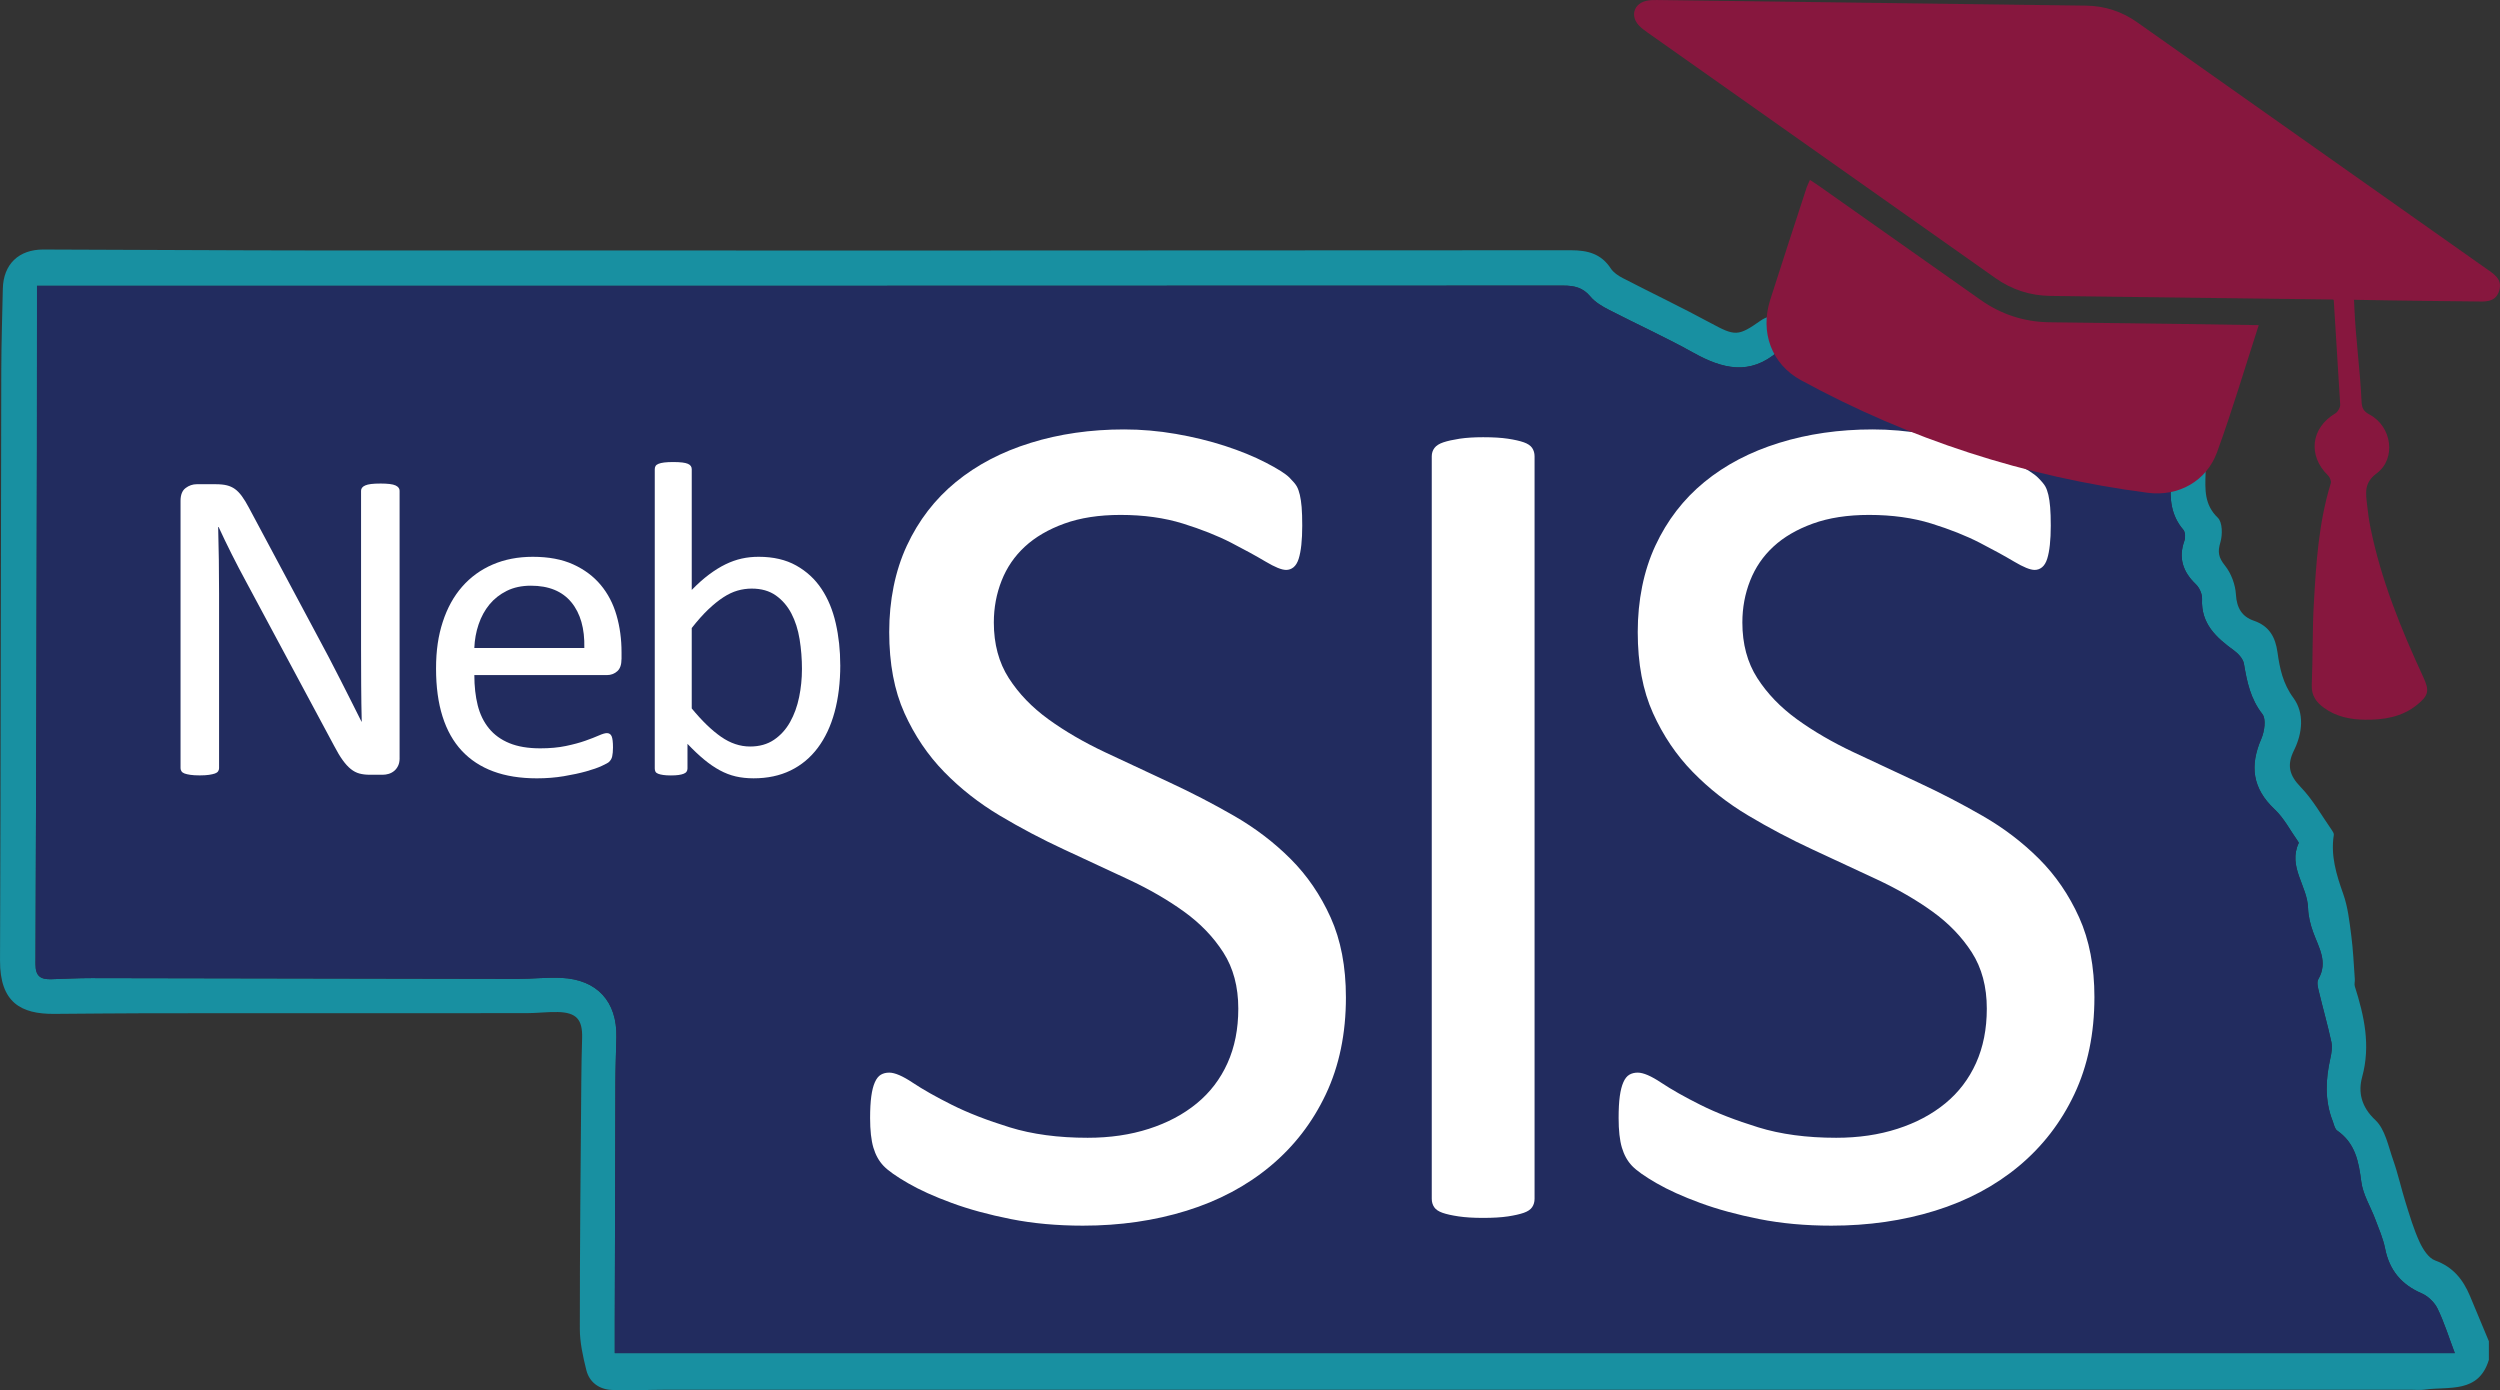<?xml version="1.0" encoding="UTF-8"?>
<svg id="Layer_2" data-name="Layer 2" xmlns="http://www.w3.org/2000/svg" viewBox="0 0 1440 800.81">
  <rect x="0" y="0" width="1440" height="800.81" fill="#333333" stroke="none"/>
  <defs>
    <style>
      .cls-1 {
        fill: #87173e;
      }

      .cls-2 {
        fill: #1890a1;
      }

      .cls-3 {
        fill: #fff;
      }

      .cls-4 {
        fill: #222c5f;
      }
    </style>
  </defs>
  <g id="Option_2" data-name="Option 2">
    <g>
      <g id="NE">
        <path class="cls-2" d="M1433.58,783.3c-5.95,19.45-22.93,15.19-36.98,17.11-2.64.36-5.37.07-8.06.07-335.08,0-670.16,0-1005.23.01-10.39,0-20.8.64-31.15.11-7.04-.36-12.71-4.4-14.45-11.48-1.91-7.77-3.73-15.82-3.73-23.75-.02-47.46.48-94.93.85-142.39.06-8.36.23-16.72.47-25.07.3-10.68-3.27-14.73-14.07-14.98-5.95-.14-11.92.65-17.88.65-72.57.05-145.14,0-217.71.05-18.19.01-36.38.28-54.58.37-18.73.1-31.15-6.33-31.05-30.8.43-113.17.46-226.35.73-339.52.04-15.81.55-31.61.89-47.41.31-13.99,9.08-22.58,23.36-22.54,52.85.13,105.7.52,158.55.54,240.41.06,480.82.07,721.22-.12,9.76,0,17.49,1.99,23.06,10.5,1.53,2.34,4.28,4.18,6.85,5.51,16.9,8.74,34.09,16.93,50.82,25.99,13.9,7.53,15.71,7.64,28.67-1.5,2.96-2.08,7.08-3.16,10.77-3.45,29.75-2.36,59.51-4.75,89.32-6.27,5.31-.27,11.85,2.17,16.04,5.57,8.28,6.73,16.42,11.81,27.62,12.22,5.57.2,10.92,4.16,16.52,5.91,14.52,4.55,27.67,11.61,39.33,21.3,2.13,1.77,3.63,4.76,4.55,7.48,4.17,12.36,12.83,17.52,25.92,19.14,17.64,2.18,26.72,7.83,26.18,26.11-.28,9.33-.81,18.02,7.06,25.58,2.69,2.58,2.76,9.8,1.47,14.13-1.67,5.58-1.1,8.75,2.63,13.39,3.6,4.48,6,10.99,6.33,16.76.44,7.77,3.59,12.73,10.29,15.01,8.97,3.06,12.43,9.56,13.63,18.11,1.32,9.4,3.08,18.05,9.22,26.42,6.31,8.6,5.22,20.19.38,29.95-4.25,8.57-2.97,14.39,3.76,21.33,7.12,7.34,12.22,16.64,18.16,25.12.5.71,1.05,1.71.93,2.48-1.88,11.92,1.45,22.81,5.41,33.91,2.71,7.6,3.59,15.92,4.65,24.01,1.09,8.31,1.42,16.72,2.04,25.09.1,1.39-.39,2.91,0,4.18,5.41,17.06,9.2,33.98,4.24,52.16-2.41,8.85-.55,17.24,7.58,24.87,5.67,5.32,7.46,15.05,10.28,23.06,2.84,8.05,4.65,16.46,7.21,24.62,2.39,7.61,4.66,15.34,7.99,22.55,1.92,4.15,5.15,9.28,8.99,10.66,10.31,3.72,16.03,10.93,20,20.34,3.68,8.71,7.29,17.46,10.93,26.19v10.75ZM21.31,164.62c0,4.5,0,7.73,0,10.96-.02,27.77,0,55.54-.05,83.31-.21,98.83-.38,197.67-.81,296.5-.03,7.13,3.2,8.8,9.11,8.63,7.75-.22,15.51-.66,23.26-.64,81.82.12,163.63.34,245.45.45,8.35.01,16.72-.97,25.05-.58,20.67.96,32.2,13.67,31.72,34.23-.2,8.65-.53,17.31-.56,25.96-.17,45.67-.26,91.34-.37,137.01-.02,6.14,0,12.27,0,18.97h1059.88c-3.59-9.49-6.18-17.93-10.01-25.76-1.75-3.58-5.45-7.11-9.12-8.7-11.69-5.07-18.56-13.31-21.04-25.82-1.14-5.75-3.58-11.26-5.65-16.81-2.7-7.26-7.13-14.25-8.07-21.7-1.47-11.64-3.48-22.17-13.85-29.38-1.46-1.02-1.89-3.62-2.64-5.55-4.62-11.88-4.07-23.92-1.32-36.11.69-3.06,1.22-6.48.57-9.46-2.11-9.75-4.87-19.36-7.19-29.06-.54-2.28-1.33-5.3-.33-7.01,5.78-9.93.24-18.25-2.94-27.08-1.6-4.43-2.82-9.24-2.95-13.91-.35-12.74-11.76-23.86-5.37-37.5.08-.18-.17-.57-.34-.8-4.46-6.28-8.08-13.47-13.59-18.64-12.77-11.99-14.38-25.05-7.63-40.6,1.82-4.2,2.88-11.32.61-14.23-6.88-8.79-8.86-18.61-10.62-28.99-.48-2.83-3.25-5.84-5.77-7.67-10.24-7.43-19.04-15.37-18.35-29.68.14-2.79-1.53-6.46-3.59-8.44-7.48-7.17-10.13-15.12-6.56-25.11.65-1.84.49-4.94-.66-6.28-7.06-8.22-8.01-17.94-6.87-27.88.93-8.08-2.33-11.34-9.83-10.67-20.64,1.85-29.51-13.31-39.9-26.76-4.39-5.69-9.12-12.52-15.28-15.17-13.19-5.68-27.61-8.43-41.11-13.47-8.5-3.17-16.21-8.42-24.36-12.57-2.91-1.48-6.15-3.66-9.12-3.49-26.82,1.53-53.61,3.49-80.4,5.43-2.27.17-5.05.54-6.63,1.92-16.15,14.04-32.04,9.99-48.73.67-15.81-8.83-32.38-16.3-48.48-24.62-3.91-2.02-8.06-4.41-10.8-7.71-4.3-5.18-9.22-6.3-15.59-6.3-289.36.13-578.73.11-868.09.11h-11.07Z"/>
        <path class="cls-4" d="M21.31,164.62h11.07c289.36,0,578.73.02,868.09-.11,6.37,0,11.29,1.12,15.59,6.3,2.74,3.3,6.88,5.69,10.8,7.71,16.11,8.32,32.67,15.78,48.48,24.62,16.69,9.33,32.58,13.37,48.73-.67,1.58-1.38,4.36-1.76,6.63-1.92,26.79-1.95,53.58-3.9,80.4-5.43,2.97-.17,6.21,2,9.12,3.49,8.15,4.15,15.86,9.39,24.36,12.57,13.51,5.04,27.93,7.79,41.11,13.47,6.15,2.65,10.88,9.48,15.28,15.17,10.38,13.45,19.26,28.61,39.9,26.76,7.5-.67,10.76,2.59,9.83,10.67-1.14,9.94-.18,19.66,6.87,27.88,1.15,1.34,1.32,4.45.66,6.28-3.56,9.99-.92,17.94,6.56,25.11,2.06,1.98,3.73,5.64,3.59,8.44-.69,14.31,8.11,22.25,18.35,29.68,2.52,1.83,5.29,4.84,5.77,7.67,1.76,10.38,3.74,20.2,10.62,28.99,2.27,2.9,1.21,10.03-.61,14.23-6.75,15.55-5.14,28.61,7.63,40.6,5.51,5.17,9.12,12.36,13.59,18.64.17.24.42.63.34.8-6.39,13.64,5.02,24.77,5.37,37.5.13,4.67,1.35,9.48,2.95,13.91,3.19,8.84,8.72,17.15,2.94,27.08-.99,1.71-.21,4.73.33,7.01,2.32,9.71,5.08,19.31,7.19,29.06.64,2.98.12,6.4-.57,9.46-2.75,12.19-3.3,24.23,1.32,36.11.75,1.93,1.18,4.54,2.64,5.55,10.37,7.22,12.38,17.75,13.85,29.38.94,7.45,5.37,14.44,8.07,21.7,2.06,5.54,4.51,11.05,5.65,16.81,2.47,12.52,9.35,20.76,21.04,25.82,3.67,1.59,7.36,5.12,9.12,8.7,3.83,7.83,6.42,16.26,10.01,25.76H354.1c0-6.69-.01-12.83,0-18.97.11-45.67.21-91.34.37-137.01.03-8.65.36-17.31.56-25.96.48-20.56-11.05-33.27-31.72-34.23-8.32-.39-16.7.6-25.05.58-81.82-.12-163.63-.33-245.45-.45-7.75-.01-15.51.42-23.26.64-5.91.17-9.15-1.5-9.11-8.63.43-98.83.6-197.67.81-296.5.06-27.77.04-55.54.05-83.31,0-3.23,0-6.46,0-10.96Z"/>
      </g>
      <g>
        <path class="cls-3" d="M230.18,436.71c0,1.72-.29,3.18-.87,4.38-.58,1.21-1.33,2.19-2.27,2.97-.94.77-1.98,1.33-3.14,1.68-1.16.34-2.31.52-3.47.52h-7.34c-2.31,0-4.34-.24-6.07-.71-1.74-.47-3.38-1.33-4.94-2.58-1.56-1.24-3.11-2.94-4.67-5.1-1.56-2.15-3.21-4.9-4.95-8.26l-50.93-94.96c-2.66-4.9-5.35-10.04-8.05-15.42-2.71-5.38-5.22-10.6-7.55-15.68h-.26c.17,6.19.3,12.52.39,18.97.08,6.45.13,12.86.13,19.22v100.77c0,.6-.18,1.18-.54,1.74-.36.56-.98.99-1.84,1.29-.86.3-2,.56-3.4.77s-3.2.32-5.38.32-3.97-.11-5.38-.32-2.52-.47-3.34-.77c-.82-.3-1.41-.73-1.77-1.29-.36-.56-.54-1.14-.54-1.74v-154.06c0-3.44.98-5.89,2.93-7.35,1.95-1.46,4.08-2.19,6.39-2.19h10.92c2.57,0,4.73.22,6.46.65,1.73.43,3.29,1.14,4.66,2.13,1.37.99,2.71,2.37,3.99,4.13,1.29,1.76,2.64,3.98,4.05,6.65l39.16,73.29c2.41,4.47,4.74,8.84,6.98,13.1,2.24,4.26,4.4,8.45,6.48,12.58,2.08,4.13,4.14,8.19,6.17,12.19,2.04,4,4.05,8.02,6.05,12.06h.13c-.17-6.79-.28-13.87-.32-21.23-.04-7.35-.07-14.43-.07-21.22v-90.58c0-.6.18-1.16.54-1.68s.97-.97,1.84-1.36c.86-.39,2-.66,3.41-.84,1.41-.17,3.24-.26,5.51-.26,2,0,3.72.09,5.17.26,1.45.17,2.59.45,3.41.84.82.39,1.41.84,1.77,1.36s.54,1.08.54,1.68v154.06Z"/>
        <path class="cls-3" d="M357.99,379.55c0,3.35-.84,5.74-2.53,7.16-1.68,1.42-3.61,2.13-5.77,2.13h-76.47c0,6.45.65,12.26,1.94,17.42,1.3,5.16,3.46,9.59,6.48,13.29,3.02,3.7,6.96,6.54,11.8,8.52,4.84,1.98,10.76,2.97,17.76,2.97,5.53,0,10.46-.45,14.78-1.36,4.32-.9,8.06-1.91,11.21-3.03,3.16-1.12,5.75-2.13,7.78-3.03,2.03-.9,3.57-1.35,4.61-1.35.6,0,1.14.15,1.62.45.48.3.84.75,1.1,1.35.26.6.45,1.44.58,2.52s.2,2.39.2,3.94c0,1.12-.04,2.09-.13,2.9-.09.82-.19,1.55-.32,2.19-.13.64-.34,1.23-.64,1.74-.3.52-.69,1.01-1.16,1.48-.47.48-1.87,1.25-4.19,2.32-2.32,1.08-5.33,2.13-9.03,3.16-3.7,1.03-7.98,1.96-12.84,2.77-4.86.82-10.04,1.23-15.55,1.23-9.55,0-17.91-1.33-25.09-4-7.18-2.66-13.23-6.62-18.13-11.87-4.9-5.25-8.6-11.83-11.1-19.74-2.5-7.91-3.74-17.12-3.74-27.61s1.29-18.95,3.87-26.9,6.3-14.71,11.16-20.26c4.86-5.55,10.73-9.81,17.61-12.77,6.88-2.97,14.58-4.45,23.1-4.45,9.12,0,16.88,1.46,23.29,4.39,6.41,2.93,11.68,6.86,15.81,11.81,4.13,4.95,7.16,10.75,9.1,17.42,1.93,6.67,2.9,13.79,2.9,21.35v3.87ZM336.57,373.23c.26-11.18-2.23-19.95-7.47-26.32-5.24-6.36-13-9.55-23.3-9.55-5.28,0-9.91.99-13.89,2.97-3.98,1.98-7.31,4.6-10,7.87-2.68,3.27-4.76,7.08-6.23,11.42-1.47,4.34-2.29,8.88-2.47,13.61h63.35Z"/>
        <path class="cls-3" d="M484,383.03c0,10.06-1.1,19.12-3.29,27.16-2.19,8.04-5.42,14.9-9.68,20.58-4.26,5.68-9.48,10.02-15.68,13.03-6.19,3.01-13.29,4.51-21.29,4.51-3.7,0-7.12-.37-10.26-1.09-3.14-.73-6.22-1.91-9.23-3.55-3.01-1.63-6.02-3.7-9.03-6.19-3.01-2.49-6.19-5.5-9.55-9.03v14.19c0,.69-.17,1.29-.52,1.81-.34.52-.9.92-1.68,1.23-.77.3-1.74.54-2.9.71-1.16.17-2.64.26-4.45.26s-3.18-.09-4.39-.26c-1.21-.17-2.19-.41-2.97-.71-.77-.3-1.29-.71-1.55-1.23s-.39-1.12-.39-1.81v-172.38c0-.69.15-1.29.45-1.81.3-.52.86-.95,1.68-1.29.82-.34,1.91-.6,3.29-.77,1.37-.17,3.1-.26,5.16-.26s3.91.09,5.29.26c1.37.17,2.45.43,3.23.77.77.34,1.33.77,1.68,1.29.34.52.52,1.12.52,1.81v69.54c3.44-3.53,6.77-6.49,10-8.9,3.23-2.41,6.39-4.37,9.48-5.87,3.1-1.5,6.19-2.6,9.29-3.29,3.1-.69,6.36-1.03,9.81-1.03,8.43,0,15.63,1.68,21.61,5.03,5.98,3.35,10.84,7.85,14.58,13.48,3.74,5.63,6.47,12.24,8.19,19.81,1.72,7.57,2.58,15.57,2.58,24ZM461.93,385.49c0-5.94-.46-11.7-1.36-17.29-.91-5.59-2.49-10.54-4.74-14.84-2.25-4.3-5.24-7.76-8.96-10.39-3.72-2.62-8.35-3.94-13.89-3.94-2.77,0-5.5.39-8.18,1.16-2.68.77-5.41,2.06-8.18,3.87-2.77,1.81-5.65,4.13-8.64,6.97s-6.16,6.41-9.54,10.71v46.32c5.88,7.14,11.51,12.58,16.88,16.32,5.36,3.74,10.95,5.61,16.75,5.61,5.36,0,9.95-1.29,13.76-3.87,3.81-2.58,6.9-6,9.28-10.26,2.38-4.26,4.11-9.03,5.19-14.32,1.08-5.29,1.62-10.65,1.62-16.06Z"/>
      </g>
      <g id="SIS">
        <path class="cls-3" d="M775.25,574.45c0,20.89-3.85,39.49-11.54,55.78-7.7,16.3-18.36,30.12-32.02,41.49-13.66,11.36-29.73,19.91-48.21,25.65-18.48,5.74-38.38,8.61-59.73,8.61-14.92,0-28.75-1.27-41.49-3.79-12.74-2.53-24.1-5.62-34.08-9.3-9.99-3.66-18.37-7.45-25.14-11.36-6.77-3.9-11.48-7.23-14.11-9.98-2.64-2.75-4.59-6.25-5.86-10.51-1.26-4.25-1.89-9.92-1.89-17.04,0-5.05.23-9.24.69-12.57.45-3.32,1.14-6.03,2.07-8.09.92-2.07,2.07-3.5,3.44-4.31,1.38-.8,2.98-1.2,4.82-1.2,3.21,0,7.75,1.95,13.59,5.85,5.86,3.9,13.37,8.15,22.55,12.74,9.18,4.6,20.25,8.9,33.22,12.91,12.97,4.02,27.95,6.03,44.94,6.03,12.85,0,24.61-1.72,35.29-5.17,10.67-3.44,19.85-8.31,27.54-14.63,7.69-6.31,13.6-14.06,17.73-23.24,4.13-9.18,6.2-19.63,6.2-31.34,0-12.62-2.88-23.41-8.62-32.36-5.74-8.95-13.31-16.81-22.72-23.58-9.41-6.77-20.14-12.97-32.19-18.59-12.05-5.62-24.39-11.37-37.01-17.22-12.63-5.86-24.91-12.34-36.84-19.46-11.93-7.11-22.61-15.49-32.02-25.13-9.41-9.64-17.04-20.94-22.9-33.91-5.85-12.97-8.77-28.52-8.77-46.66s3.38-35.18,10.15-49.75c6.77-14.57,16.19-26.8,28.23-36.67,12.05-9.87,26.39-17.39,43.04-22.55,16.64-5.17,34.6-7.75,53.88-7.75,9.87,0,19.8.86,29.78,2.58,9.99,1.73,19.39,4.02,28.24,6.89,8.83,2.88,16.7,6.08,23.58,9.64,6.89,3.56,11.42,6.43,13.6,8.61,2.17,2.18,3.62,3.9,4.3,5.16.7,1.26,1.26,2.88,1.72,4.82.45,1.95.81,4.3,1.04,7.06s.34,6.32.34,10.68c0,4.13-.17,7.81-.51,11.02-.34,3.22-.87,5.91-1.55,8.09-.7,2.18-1.68,3.78-2.92,4.82-1.26,1.03-2.71,1.55-4.3,1.55-2.54,0-6.49-1.6-11.88-4.82-5.4-3.21-12-6.83-19.79-10.85-7.81-4.01-17.05-7.69-27.73-11.02-10.67-3.32-22.67-4.99-35.98-4.99-12.39,0-23.19,1.67-32.36,4.99-9.18,3.33-16.75,7.75-22.72,13.26-5.97,5.51-10.44,12.05-13.42,19.62-2.99,7.57-4.48,15.61-4.48,24.1,0,12.39,2.87,23.06,8.61,32.02,5.74,8.94,13.37,16.87,22.89,23.76,9.52,6.89,20.37,13.2,32.54,18.94,12.17,5.74,24.56,11.53,37.18,17.39,12.62,5.85,25.02,12.28,37.19,19.28,12.15,7,23,15.26,32.53,24.79,9.53,9.53,17.22,20.77,23.07,33.74,5.85,12.97,8.79,28.29,8.79,45.96Z"/>
        <path class="cls-3" d="M883.91,690.49c0,1.84-.46,3.44-1.38,4.82-.92,1.38-2.53,2.47-4.82,3.27-2.3.8-5.34,1.49-9.12,2.07-3.79.57-8.55.86-14.29.86s-10.22-.29-14.12-.86c-3.9-.58-7-1.26-9.29-2.07-2.3-.8-3.9-1.9-4.82-3.27-.92-1.38-1.38-2.98-1.38-4.82v-427.63c0-1.83.52-3.44,1.55-4.82,1.04-1.38,2.75-2.46,5.17-3.27,2.41-.8,5.51-1.49,9.29-2.07,3.79-.57,8.32-.86,13.6-.86,5.74,0,10.5.29,14.29.86,3.78.58,6.82,1.26,9.12,2.07,2.29.81,3.9,1.9,4.82,3.27.92,1.38,1.38,2.99,1.38,4.82v427.63Z"/>
        <path class="cls-3" d="M1206.38,574.45c0,20.89-3.85,39.49-11.54,55.78-7.7,16.3-18.37,30.12-32.02,41.49-13.66,11.36-29.72,19.91-48.2,25.65-18.48,5.74-38.39,8.61-59.73,8.61-14.93,0-28.75-1.27-41.49-3.79-12.74-2.53-24.1-5.62-34.08-9.3-9.99-3.66-18.37-7.45-25.14-11.36-6.77-3.9-11.48-7.23-14.11-9.98-2.64-2.75-4.59-6.25-5.86-10.51-1.26-4.25-1.89-9.92-1.89-17.04,0-5.05.22-9.24.68-12.57.46-3.32,1.15-6.03,2.07-8.09.91-2.07,2.06-3.5,3.44-4.31,1.38-.8,2.98-1.2,4.83-1.2,3.21,0,7.75,1.95,13.59,5.85,5.86,3.9,13.37,8.15,22.55,12.74,9.18,4.6,20.25,8.9,33.22,12.91,12.97,4.02,27.94,6.03,44.94,6.03,12.85,0,24.61-1.72,35.29-5.17,10.67-3.44,19.85-8.31,27.54-14.63,7.69-6.31,13.59-14.06,17.73-23.24,4.13-9.18,6.2-19.63,6.2-31.34,0-12.62-2.88-23.41-8.61-32.36-5.74-8.95-13.32-16.81-22.72-23.58-9.41-6.77-20.14-12.97-32.19-18.59-12.05-5.62-24.39-11.37-37.01-17.22-12.63-5.86-24.91-12.34-36.84-19.46-11.94-7.11-22.61-15.49-32.02-25.13-9.42-9.64-17.04-20.94-22.9-33.91-5.85-12.97-8.77-28.52-8.77-46.66s3.38-35.18,10.15-49.75c6.77-14.57,16.19-26.8,28.23-36.67,12.05-9.87,26.39-17.39,43.04-22.55,16.64-5.17,34.6-7.75,53.88-7.75,9.87,0,19.8.86,29.78,2.58,9.99,1.73,19.39,4.02,28.23,6.89,8.84,2.88,16.7,6.08,23.58,9.64,6.89,3.56,11.42,6.43,13.6,8.61s3.62,3.9,4.3,5.16c.7,1.26,1.26,2.88,1.73,4.82.45,1.95.8,4.3,1.03,7.06.23,2.75.35,6.32.35,10.68,0,4.13-.17,7.81-.52,11.02-.34,3.22-.86,5.91-1.55,8.09-.69,2.18-1.67,3.78-2.92,4.82-1.26,1.03-2.7,1.55-4.3,1.55-2.53,0-6.49-1.6-11.88-4.82-5.4-3.21-12-6.83-19.79-10.85-7.81-4.01-17.04-7.69-27.72-11.02-10.67-3.32-22.67-4.99-35.98-4.99-12.39,0-23.19,1.67-32.36,4.99-9.19,3.33-16.76,7.75-22.72,13.26-5.97,5.51-10.45,12.05-13.42,19.62-2.99,7.57-4.48,15.61-4.48,24.1,0,12.39,2.87,23.06,8.61,32.02,5.73,8.94,13.37,16.87,22.89,23.76,9.52,6.89,20.37,13.2,32.54,18.94,12.16,5.74,24.56,11.53,37.18,17.39,12.62,5.85,25.02,12.28,37.18,19.28,12.16,7,23.01,15.26,32.54,24.79,9.53,9.53,17.22,20.77,23.07,33.74,5.85,12.97,8.78,28.29,8.78,45.96Z"/>
      </g>
      <g id="Cap">
        <path class="cls-1" d="M1375.84,173.02c16.04.21,32.84.47,49.65.61,5.42.04,11.63.92,13.94-5.84,2.43-7.11-3.33-10.2-7.88-13.42-66.86-47.25-133.74-94.46-200.66-141.62-8.73-6.15-18.57-9.35-29.28-9.5-82.43-1.11-164.86-2.18-247.29-3.24-2.06-.03-4.2.02-6.19.5-7.03,1.72-9.14,8.61-4.26,14,1.5,1.66,3.39,3.02,5.24,4.32,66.73,47.11,133.48,94.19,200.19,141.31,9.58,6.77,20.13,10.17,31.86,10.31,58.04.69,116.08,1.47,174.12,2.22l20.56.35Z"/>
        <path class="cls-1" d="M1301.03,187.28c-16.18-.25-31.46-.5-46.73-.71-24.57-.33-49.14-.65-73.71-.94-14.63-.18-27.89-4.5-39.84-12.93-31.2-22.01-62.4-44.02-93.61-66.02-1.37-.96-2.79-1.85-4.6-3.04-.73,1.65-1.43,2.9-1.87,4.24-7.04,21.61-14.15,43.19-21.04,64.85-5.93,18.63.77,37.02,17.7,46.25,62.5,34.07,129.14,55.68,199.72,64.86,17.71,2.31,33.85-6.63,39.96-23.34,8.7-23.79,15.88-48.14,24.02-73.22Z"/>
        <path class="cls-1" d="M1332.76,347.92c1.29-23.42,2.79-46.86,9.76-69.52.39-1.25-.5-3.49-1.54-4.5-11.82-11.44-9.94-27.4,4.15-35.78,1.47-.87,2.89-3.38,2.82-5.06l-3.69-59.87c-.02-.97-.83-1.36-1.96-2l-156.3-82.43,6.27-4.49,162.18,86.25c1.01.61,1.42,1.83,1.48,2.74.09,1.31.1,1.87.17,3.71.76,18.17,3.36,36.28,4.16,54.45.16,3.56,1.17,5.54,4.56,7.34,12.87,6.85,15.6,25.34,4.16,33.88-7.4,5.52-6.35,11.18-5.46,18.83.45,3.87.93,7.75,1.69,11.57,6.06,30.49,17.67,59.05,30.67,87.12,3.54,7.64,3.03,10.43-3.68,15.85-8.74,7.05-19.17,8.68-29.95,8.55-8.44-.1-16.57-1.72-23.62-6.83-4.49-3.26-7.32-7.1-7.06-13.25.66-15.51.32-31.06,1.18-46.56Z"/>
        <path class="cls-1" d="M1203.14,91.79c-1.73,5.49-8.12,5.2-15.35,2.9-7.24-2.3-12.98-5.44-10.85-11.24,2.61-7.13,10.04-11.24,17.27-8.93,7.24,2.3,11.21,10.03,8.93,17.27Z"/>
      </g>
    </g>
  </g>
</svg>